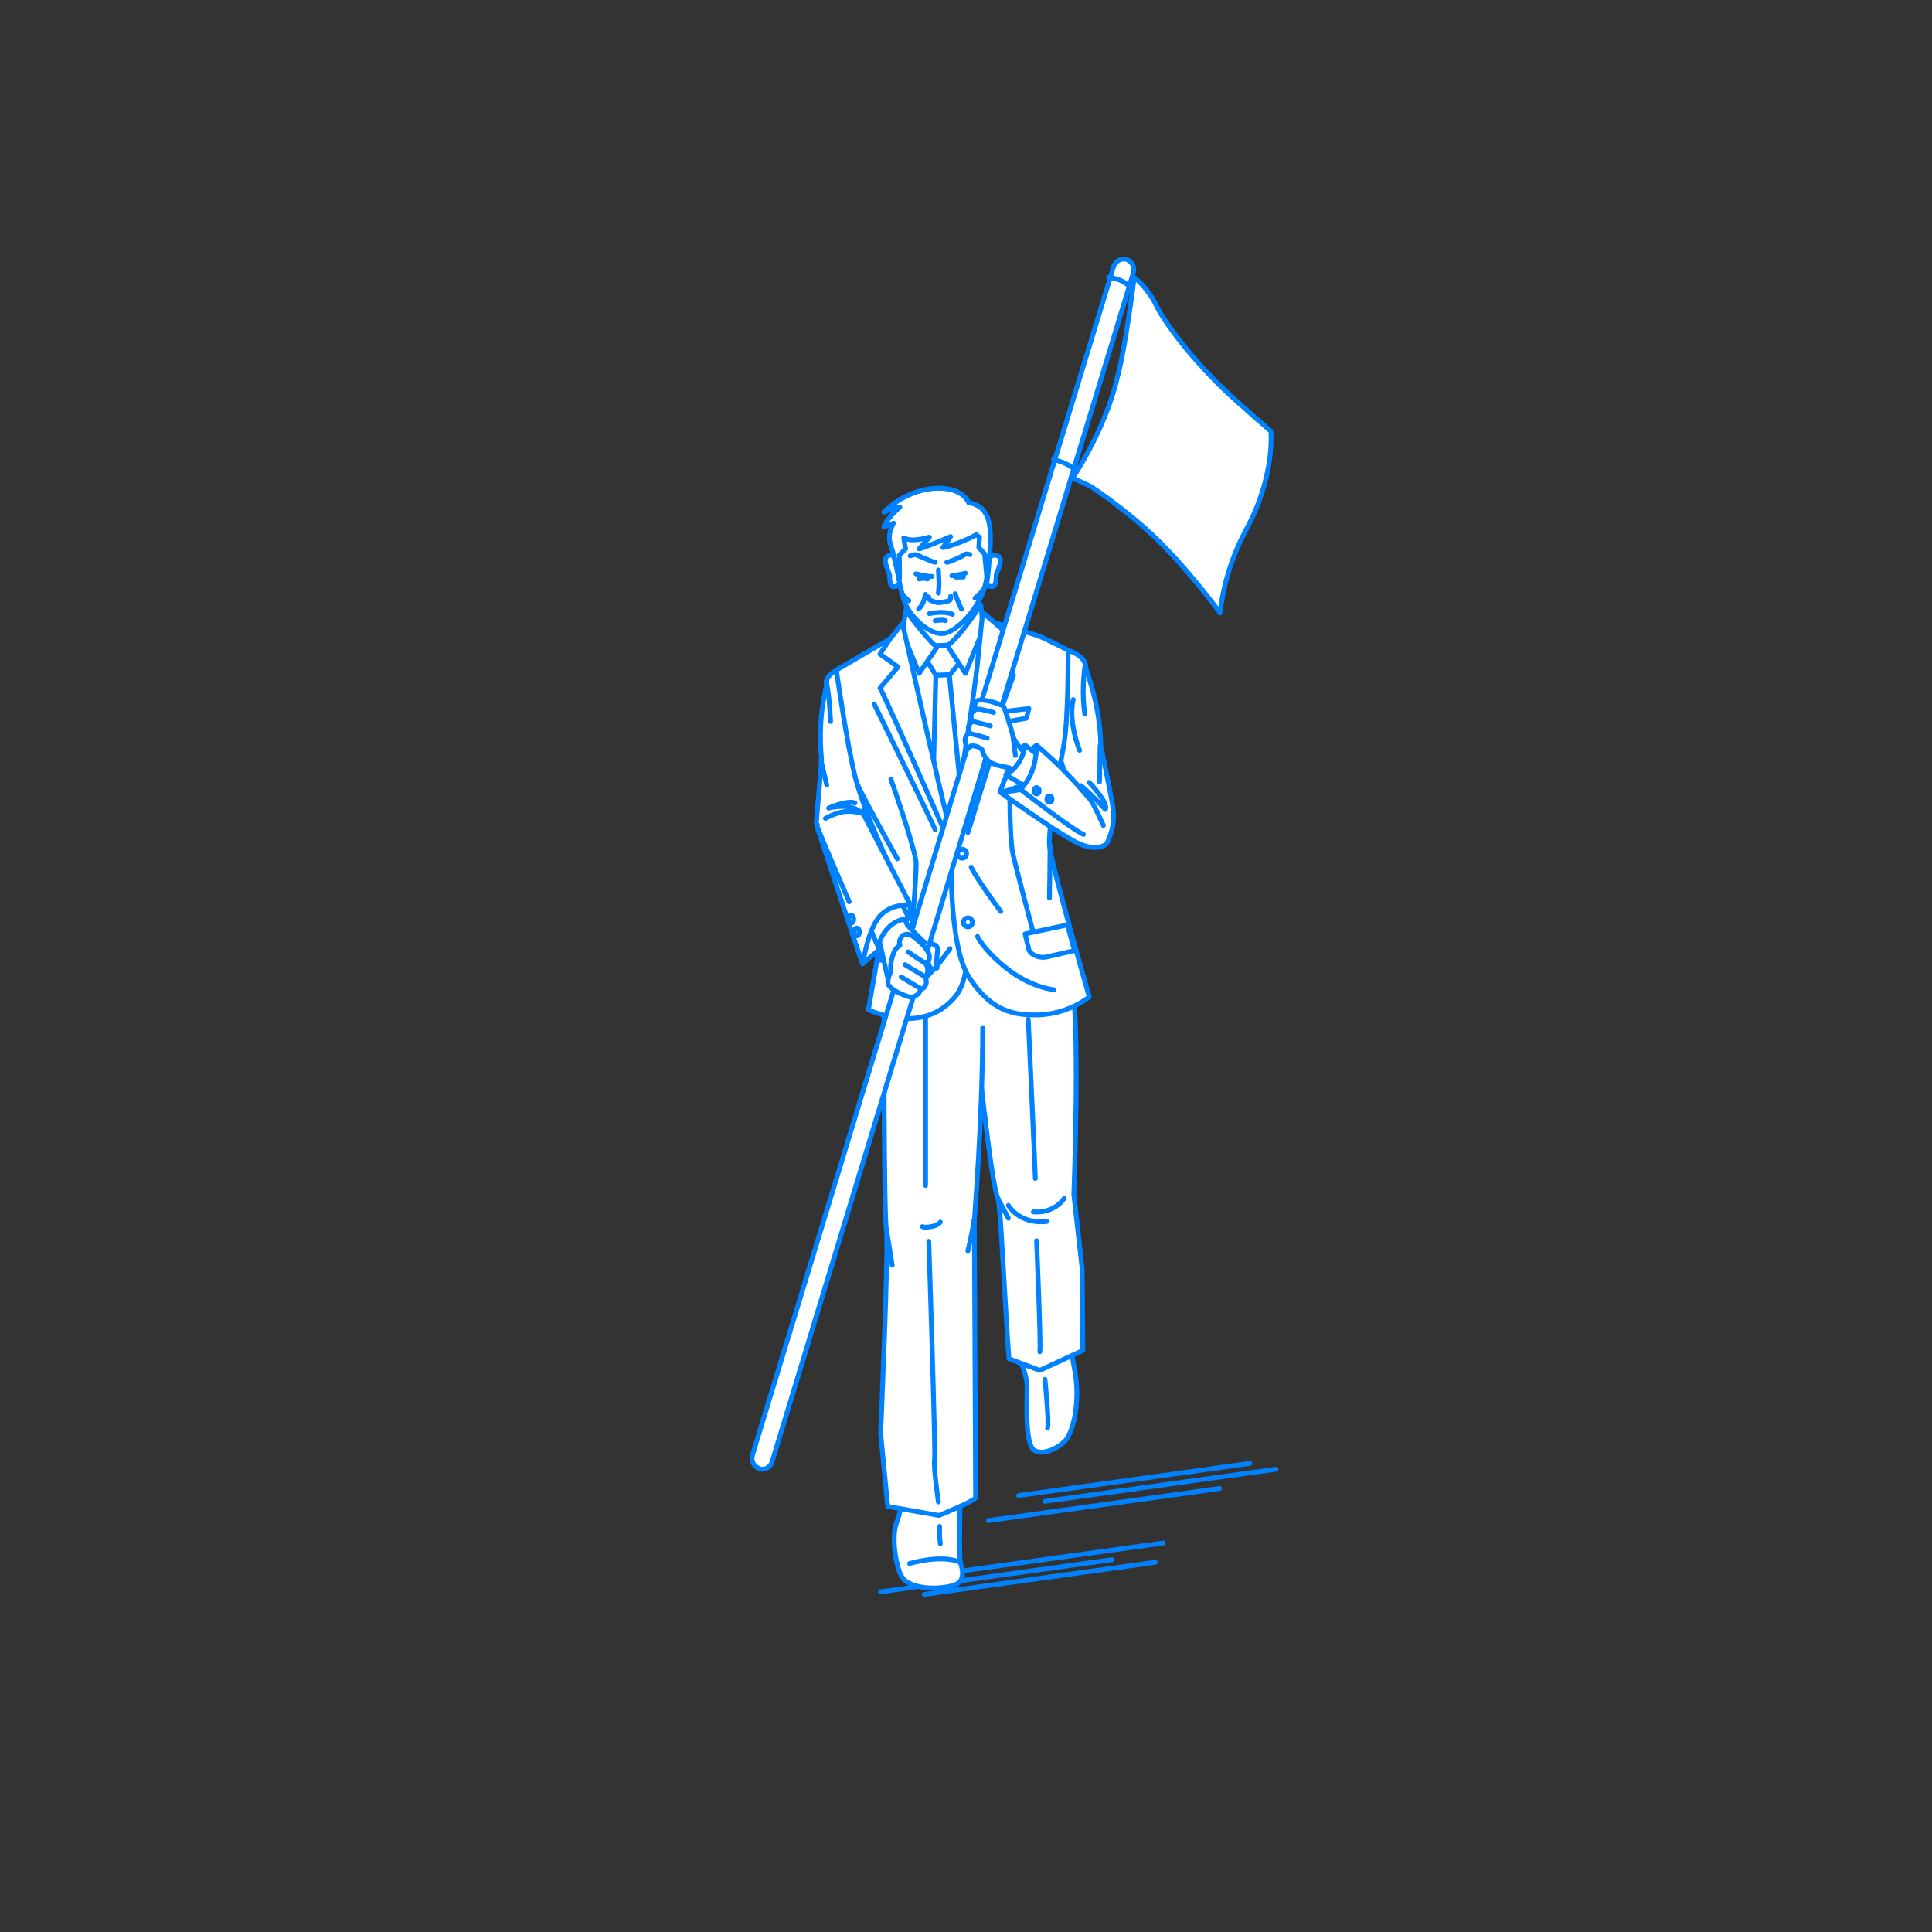 <?xml version="1.0" encoding="utf-8"?>
<!-- Generator: Adobe Illustrator 22.0.1, SVG Export Plug-In . SVG Version: 6.00 Build 0)  -->
<svg version="1.1" id="レイヤー_1" xmlns="http://www.w3.org/2000/svg" xmlns:xlink="http://www.w3.org/1999/xlink" x="0px"
	 y="0px" viewBox="0 0 301 301" style="enable-background:new 0 0 301 301;" xml:space="preserve">
<rect x="0" y="0" width="301" height="301" fill="#333333" stroke="none"/>
<style type="text/css">
	.st0{fill:none;}
	.st1{fill:none;stroke:#0081FF;stroke-width:0.75;stroke-linecap:round;stroke-linejoin:round;stroke-miterlimit:10;}
	.st2{fill:#FFFFFF;stroke:#0081FF;stroke-width:0.75;stroke-linecap:round;stroke-linejoin:round;stroke-miterlimit:10;}
</style>
<g id="guide">
</g>
<rect x="0" y="1" class="st0" width="300" height="300"/>
<g>
	<line class="st1" x1="144" y1="248.4" x2="180" y2="243.4"/>
	<line class="st1" x1="137.2" y1="248" x2="173.2" y2="243"/>
	<line class="st1" x1="145.2" y1="245.4" x2="181.2" y2="240.4"/>
	<g>
		<line class="st1" x1="162.8" y1="233.9" x2="198.8" y2="228.9"/>
		<line class="st1" x1="154" y1="236.9" x2="190" y2="231.9"/>
		<line class="st1" x1="158.7" y1="233" x2="194.7" y2="228"/>
	</g>
	<g>
		<g>
			<path class="st2" d="M149.6,233.5c0,0-0.2,7.9,0,9.9c0,0,1.2,2.8-0.8,3.5c-2.2,0.8-6.8,0.8-8.2-1.1c-1-1.4-1.8-6.4-0.9-8.6
				c1.3-3.5,1.5-9.7,2-14.5l5.5-0.7L149.6,233.5z"/>
			<path class="st1" d="M146.4,237.8c0,0-0.1,1.2,0.1,2.7"/>
			<path class="st1" d="M141.7,243.6c0,0,4.9-1.5,7.9-0.2"/>
		</g>
		<g>
			<path class="st2" d="M158.7,211.3c0,0,1.2,2.7,1.3,4.4s-0.5,9.4,1.2,10.3c1.7,0.9,4.3-0.9,4.9-1.7c1.2-1.6,1.9-5.4,1.6-8.9
				c-0.3-3.5-3.1-15.4-3.5-15.5C163.8,199.8,158.8,210.6,158.7,211.3z"/>
			<path class="st1" d="M162.8,214.9c0,0,0.7,7,0.4,7.6"/>
		</g>
		<path class="st2" d="M141.2,92c0,0,0.4,7.3-0.3,8l4.8,3.2l3.5-0.2l3.6-6.5l-0.7-5.8L141.2,92z"/>
		<polygon class="st2" points="139.3,100.5 146.2,130.2 151.6,129.6 155.9,99.2 148.2,102.1 		"/>
		<path class="st2" d="M145.8,105.2c0,0-0.8,31.7-0.8,32.8l2.8,2.5l3.3-2.9l-3.2-32.5L145.8,105.2z"/>
		<polygon class="st2" points="144.2,102.6 145.8,105.2 148,105.1 149.6,103.1 147.9,100.5 145.2,100.6 		"/>
		<path class="st2" d="M152.8,94.2c0,0-3.1,4.9-5.2,6.4l2.8,4.3l2.8-6.9L152.8,94.2z"/>
		<path class="st2" d="M141.1,95.1c0,0,3.6,4.9,4.9,5.7l-2.8,4.1l-2.6-6.3L141.1,95.1z"/>
		<path class="st2" d="M151.8,159c0,0,2.6,26.2,3.7,27.7c0.3,1.7,0.5,5.6,0.5,5.6s1.1,18.9,1.2,19.4l4.8,1.8l6.7-3.1l-0.1-12.7
			l-1.3-11.6c0,0,1.1-28.7-0.5-33.8c-1.6-5.1-6.2-6.2-9.2-5.3C154.6,148,150.8,153.9,151.8,159z"/>
		<path class="st2" d="M154.1,147.6c-2.3-2.1-14.3-1-16.4,8.3c0,0,0,33.6,0.4,35.7c0.4,2.1-0.9,31.7-0.9,31.7l1.1,11.4l8,1.4
			c0,0,5.7-2.3,5.7-2.8c0-0.5-0.2-42.5-0.2-43.1c0-0.4,1.3-16.1,1.3-30.1"/>
		<path class="st2" d="M130.4,104.4c0,0-1.7,0.8-1.6,1.8c0.1,0.8-1.5,4.8-0.8,12.2c-0.4,4.8-0.8,9.4-0.8,9.8c-0.1,0.9,3.8,1.4,4.7,1
			c0.9-0.5,2.6-2.3,2.6-2.3s1.1-10.1,1.1-10.3C134.7,110.5,130.4,104.4,130.4,104.4z"/>
		<path class="st2" d="M166.4,101.3c0,0,2.6,0.8,2.7,2.4c0,0.7,2.3,5.7,2.4,12.5c0.8,3.8,1.9,9.3,1.9,9.7c0.4,3-0.8,5.1-0.8,5.1
			s-3.9-2-4.3-2.8c-0.4-0.8-3.5-11.3-3.7-12.1C163.9,112.2,165.9,101.8,166.4,101.3z"/>
		<path class="st2" d="M149.4,134.5c0,0,3.6,15.8-0.6,20.8c-5.2,6.2-13.5,2-13.5,2l3.7-21.5c0,0-4.4-9.4-5.7-14.5
			c-1.3-5-3-16.9-3-16.9l8.4-4.9l3.1,13.7L149.4,134.5z"/>
		<path class="st2" d="M140.6,97.1c0,0,7.8,35.1,8.8,37.5c0,0-11.8-26.8-12.3-27.4l2.8-3.3l-2.8-2l1.6-2.4L140.6,97.1z"/>
		<path class="st2" d="M148.2,132.5c0,0-0.5,14.8,2.8,19.8c3.4,5.2,6.9,6,11.2,5.8c4.6-0.3,7.5-2.8,7.5-2.8s-6-20.9-6.2-23.6
			c-0.2-2.7,1.4-11,2.2-15.4c0.8-4.3,0.7-15,0.7-15s-3.1-1.6-4.3-2.1s-7.2-2.2-7.2-2.2l-3.1,20.2L148.2,132.5z"/>
		<path class="st2" d="M153.1,95.4c0,0-0.2,1.9-0.6,5.9c-1,10.6-4.5,28.7-4.3,31.1c0,0,9.2-26,9.7-27.2l-2.8-2.6l2.4-3.4l-2.8-2.4
			L153.1,95.4z"/>
		<path class="st2" d="M168.2,116.9c0,0-1.8-4.3-1-7.9"/>
		<path class="st1" d="M134.4,126.8c-1.7-1.9-5.3-0.9-5.3-0.9s2.9-1.3,4.1-0.8"/>
		<path class="st1" d="M144.7,193.4c0,0,1.1,33,0.9,34c-0.2,1.1,0.6,6.6,0.6,6.6"/>
		<path class="st1" d="M143.7,191.1c0,0,0.3,0.2,1.4,0c1.1-0.2,1.4-0.7,1.4-0.7"/>
		<path class="st1" d="M161.5,193.3c0,0.4,0.7,16.3,0.5,17.3"/>
		<path class="st1" d="M165.8,186.7c0,0-1.5,2.4-4.8,2.1"/>
		<path class="st1" d="M157.1,187.8c0,0,1.7,3,6,2.5"/>
		<circle class="st2" cx="149.9" cy="133" r="0.7"/>
		<circle class="st2" cx="150.8" cy="143.7" r="0.7"/>
		<path class="st2" d="M137.8,145.3l5.4-0.4l-0.3,2.4c-0.2,1.1-1.1,2-2.2,2.1l-3.7,0.2L137.8,145.3z"/>
		<polygon class="st2" points="155.9,110.9 160.3,110.4 159.9,111.9 155.4,112.7 		"/>
		<path class="st1" d="M157.5,114.2c0,0-0.5,13,0.2,18.3c0.1,0.9,3.2,12.5,3.2,12.5"/>
		<path class="st1" d="M150.8,129.7c0,0,4.1-13.4,4.5-14.3"/>
		<path class="st1" d="M136.2,109.7c0,0,9.3,18.9,9.5,19.6"/>
		<line class="st1" x1="140" y1="142.2" x2="139.1" y2="135.8"/>
		<path class="st1" d="M152.3,145.9c0,0.5,4.9,7.3,11.9,8.3"/>
		<path class="st1" d="M148,147.8c0,0-3.8,5.8-7.2,6.6"/>
		<path class="st1" d="M138.8,121.4c0,0,3.3,9.3,3.9,12.7c0.2,1-0.6,10.3-0.6,10.3"/>
		<path class="st2" d="M141.6,145c0,0,3.2,1.9,4,2.2c0.4,0.1,0.5,0.7,0.5,0.7s-0.3,2-0.1,2.9c0,0-0.8,0.4-1.1-0.1
			c-0.3-0.5-0.7-2.3-0.7-2.3l-1.6-0.7L141.6,145z"/>
		<g>
			<path class="st2" d="M118.8,228.9c-0.2,0-0.3,0-0.5-0.1c-0.8-0.3-1.3-1.1-1.1-2l56.3-185.3c0.3-0.8,1.1-1.3,2-1.1
				c0.8,0.3,1.3,1.1,1.1,2l-56.3,185.3C120.1,228.4,119.5,228.9,118.8,228.9z"/>
			<path class="st1" d="M172.7,43.2c0,0,2.6,0.2,3.6,1.9"/>
			<path class="st1" d="M164.1,71.6c0,0,3,0.6,3.5,2"/>
			<path class="st2" d="M176.7,43.3c0.3,0,2.3,1.9,3.4,4.2s4.6,7.3,10.3,12.9c2.5,2.4,7.6,6.8,7.6,6.8s0.7,7-3.9,15.4
				c-3.6,6.7-4,12.9-4,12.9s-5.8-8-11.7-13.2c-1.9-1.7-5.4-4.5-8.3-6.4c-0.8-0.5-3-1.4-3-1.4s5.2-7.7,7-15.8
				C175.3,54.4,176.7,43.3,176.7,43.3z"/>
		</g>
		<g>
			<path class="st2" d="M153.8,87.2c0,0,0.9-1.2,1.8-0.5c0.8,0.6-0.5,2.7-0.4,3c0,0.4,0,1.7-0.6,1.7s-1-0.4-1-0.4"/>
			<path class="st2" d="M140,87.2c0,0-0.9-1.2-1.8-0.5c-0.8,0.6,0.5,2.7,0.4,3c0,0.4,0,1.7,0.6,1.7s1-0.4,1-0.4"/>
			<path class="st2" d="M139.5,85.8c0,0,0.4,6.1,1.8,8.8c1.2,2.1,3.6,4.2,5.5,4.1c2,0,6.2-4,6.9-8.5c0.7-4.6-0.7-11.4-7.5-11.6
				C142.3,78.5,139.1,83.1,139.5,85.8z"/>
			<path class="st2" d="M140.8,83.8c0,0,0.2,1.4,0.3,1.7l-1,1c0,0,0.1,3.5,0,3.8c0,0-0.7-3.1-1-4.3c-0.3-1.1-1.1-2.2,0.1-4.5
				l-1.5,0.6c0.3-1.2,2.5-3.1,2.5-3.1c-0.6-0.1-2.5,0.8-2.5,0.8s2.9-3.2,7.6-3.7c4.7-0.4,5.6,2.2,5.6,2.2c2.6,0.5,3.5,2.2,3.4,6.2
				c-0.1,2.8-0.5,6-0.5,6l-0.4-4.2l-0.9-1l0.1-1.6l-0.5-0.4c-1.1,0.7-4.2,1.9-5.2,2c0,0,1-1.3,1.2-1.7c0,0-4.4,1.9-4.9,1.9l1.6-1.8
				C144.8,83.6,142.3,84.6,140.8,83.8z"/>
			<path class="st1" d="M144.8,95.6c0,0,2.1-0.5,3.6,0.1"/>
			<path class="st1" d="M145.7,96.7c0,0,1.2-0.2,1.6,0"/>
			<path class="st2" d="M141.8,86.6c0,0,0.6-0.2,0.8-0.2s2.7,1.2,3.1,1.2"/>
			<path class="st2" d="M151.1,86.4c0,0-0.6-0.2-0.8,0s-2.4,1.2-2.8,1.2"/>
			<path class="st1" d="M142.7,89.4c0,0,2.1,0.5,2.5,0.4"/>
			<path class="st1" d="M148.3,89.7c0,0,1.5-0.2,2.1-0.4"/>
			<path class="st1" d="M150.1,89.9c0,0-0.9,0-1.2,0"/>
			<path class="st1" d="M143.2,90.2c0,0,0.8-0.2,1.3,0"/>
			<path class="st1" d="M146.2,88.8c0,0,0.1,1.8,0.1,2.1c0,0.3-0.1,1.5-0.1,1.5"/>
			<path class="st1" d="M144.7,93c0,0,0,0.4,0.2,0.5s1.1,0.4,1.3,0.4c0.2,0,1.6-0.2,1.8-0.4c0.2-0.2,0.1-0.6,0.1-0.6"/>
		</g>
		<g>
			<path class="st2" d="M155.8,123.4c0,0,1.2-3.6,2.1-4.4c0.9-0.8,3.6-2.9,3.6-2.9s0.5,2.4-0.1,4.2
				C160.8,122.1,156.9,123.3,155.8,123.4z"/>
			<path class="st2" d="M159.7,116.1c0,0-1.6,1-1.9,1.5c-0.3,0.5-1,3.2-1,3.2s2.4-0.3,3-1.5C160.3,117.9,159.7,116.1,159.7,116.1z"
				/>
			<g>
				<path class="st2" d="M157.8,114.6c-0.3-1.2-1.2-4-1.4-4.5c-0.3-0.4-4-1.6-4.4-0.7c-0.4,0.9,0.1,1.1,0.1,1.1s-0.8,0.4-0.8,0.9
					c0,0.2,0,0.6,0.1,1c-0.6,0.8-0.7,1-0.3,1.8c-1.3,0.6-0.6,2.2-0.2,2.4l0.4-0.4c1-0.1,1.7,0.6,1.7,0.6s0.2,1.2,1.2,1.9
					c0.8,0.6,3,0.9,3,0.9l4.9,3.9l2.5-1.8C164.4,121.8,158.3,116.8,157.8,114.6z"/>
				<line class="st1" x1="158.2" y1="117.7" x2="157.8" y2="114.6"/>
			</g>
			<path class="st2" d="M161.8,117.7l-2.1-1.6c0,0-0.3,3.2-3,4.6l3.7,2.2C160.4,122.9,162.9,120.8,161.8,117.7z"/>
			<g>
				<path class="st2" d="M172.6,131c-0.1,0.8-1.9,1.7-4.8,0.3c-3.2-1.6-12-7.9-12-7.9c2-0.1,3.2-0.4,3.2-0.4s1.4-1.5,1.9-3.2
					c0.6-1.6,0.6-3.7,0.6-3.7c4,3.5,5.7,5.4,8.3,8.4c0.6,0.7,2.1,4.1,2.1,4.1"/>
				<ellipse class="st2" cx="161.5" cy="123.2" rx="0.4" ry="0.5"/>
				<ellipse class="st2" cx="163.5" cy="124.5" rx="0.4" ry="0.5"/>
				<path class="st1" d="M159,123c0,0,8.1,6.3,9.8,7"/>
			</g>
			<path class="st1" d="M154.8,111c0,0-2.4-0.7-2.8-0.5"/>
			<path class="st2" d="M154.3,113.1c0,0-2.8-0.8-3-0.7"/>
			<path class="st2" d="M153.8,115c0,0-2.7-0.8-2.9-0.7"/>
		</g>
		<g>
			<path class="st2" d="M141.9,141.1c0,0-0.3,2-1.3,3.5c-1.1,1.4-6.2,5.5-6.2,5.5s-1.4-8.4,0.7-10.3
				C137.2,138,141.9,141.1,141.9,141.1z"/>
			<path class="st2" d="M140.2,141.2c0,0,0.8,2.2,1.1,2.8c0.4,0.6,2.7,2.8,2.7,2.8s-1.8,3.5-2.3,4.1s-2.2,2.4-2.2,2.4l-1.2-1
				c0,0-2.2-9.8-2.5-10.4s-1.1-2.3-1.1-2.3l3.8-0.7L140.2,141.2z"/>
			<path class="st2" d="M140.1,139.9l1.5,3.2c0,0-3.6-0.1-4.8,4.4l-1.9-4.4C135,143.1,136.7,139.5,140.1,139.9z"/>
			<g>
				<path class="st2" d="M127.3,128.8c0,0,6.7,20.5,7.1,21.4c0,0,0.9-6,3-7.8c2-1.8,4.5-1.3,4.5-1.3l-7.4-14.3c0,0-1.5-0.6-3.3-0.3
					c-1.1,0.2-2.6,1-2.6,1"/>
				<ellipse class="st2" cx="133.5" cy="145.2" rx="0.4" ry="0.6"/>
				<ellipse class="st2" cx="132.6" cy="143.2" rx="0.4" ry="0.6"/>
				<path class="st1" d="M132.3,140.5c0,0-4.4-10.1-5-11.8"/>
			</g>
			<path class="st2" d="M142.5,146.1c0,0-1.1-1-1.9-0.3c-0.7,0.7-0.4,1.5-0.4,1.5s-0.6,0.3-0.9,1c-0.2,0.5-0.7,1.8-0.5,3.1
				c-0.3,0.5-0.6,1.5-0.4,2c0.4,0.7,1.5,1.3,2.9,1.8c1.6,0.6,2.2-1.1,2.2-1.1s0.4,0,0.7-0.6c0.2-0.3,0.1-1,0-1.2
				c0.8-1.5-0.1-2.3-0.1-2.3s0.8-0.1,0.7-1C144.7,147.7,142.5,146.1,142.5,146.1z"/>
			<path class="st1" d="M141.5,148.3c0,0,2.5,1.8,2.7,1.7"/>
			<path class="st2" d="M141,150.3c0,0,3.2,1.9,3.3,2"/>
			<path class="st2" d="M140.4,152.2c0,0,2.6,1.6,3.2,1.9"/>
		</g>
		<path class="st1" d="M141.6,93.6c0,0-1-0.8-1.1-1.3"/>
		<path class="st1" d="M151.9,93.2c0,0,1.5-1.3,1.6-1.8"/>
		<path class="st1" d="M148.8,92.5c0,0,0.3,0.8,0.5,1.3c0.2,0.5,0.5,1.1,0.5,1.1"/>
		<path class="st1" d="M144.2,92.6c0,0-0.2,0.8-0.4,1.3s-0.7,1-0.7,1"/>
		<path class="st1" d="M169,111.2c0,0-0.6-3.5,0.1-7.8"/>
		<path class="st2" d="M171.3,121.8c0,0,0.1-4.9,0.1-5.7"/>
		<path class="st1" d="M169.7,121.9c0,0,3.1,3.2,2.5,4.2c0,0-2.1-2.3-3.8-3.7"/>
		<line class="st2" x1="128.8" y1="122.3" x2="127.9" y2="118.4"/>
		<path class="st1" d="M129.4,112.4c0,0-0.2-4.7-0.7-6.2"/>
		<path class="st2" d="M166.3,144.1l-6.6,1.4l0.6,2.5c0.4,0.9,1.8,1.3,2.7,1.1l4.4-1L166.3,144.1z"/>
		<path class="st2" d="M163.5,139.9c0,0,0.1-6.1,0.1-8.3"/>
		<path class="st1" d="M139.8,133.8c0,0-5.7-10.2-6.2-11.6"/>
		<path class="st1" d="M160.2,158.8c0,0,1.1,24.2,1.1,24.8"/>
		<line class="st1" x1="144.2" y1="184.7" x2="144.2" y2="158.7"/>
		<line class="st1" x1="157.1" y1="189.8" x2="155.5" y2="186.8"/>
		<path class="st2" d="M150.8,194.9c0,0,0.9-3.9,0.9-4.7"/>
		<line class="st1" x1="139" y1="197.1" x2="138.1" y2="191.5"/>
		<path class="st1" d="M155.9,142c0,0-3.7-5-4.6-6.9"/>
	</g>
</g>
</svg>
